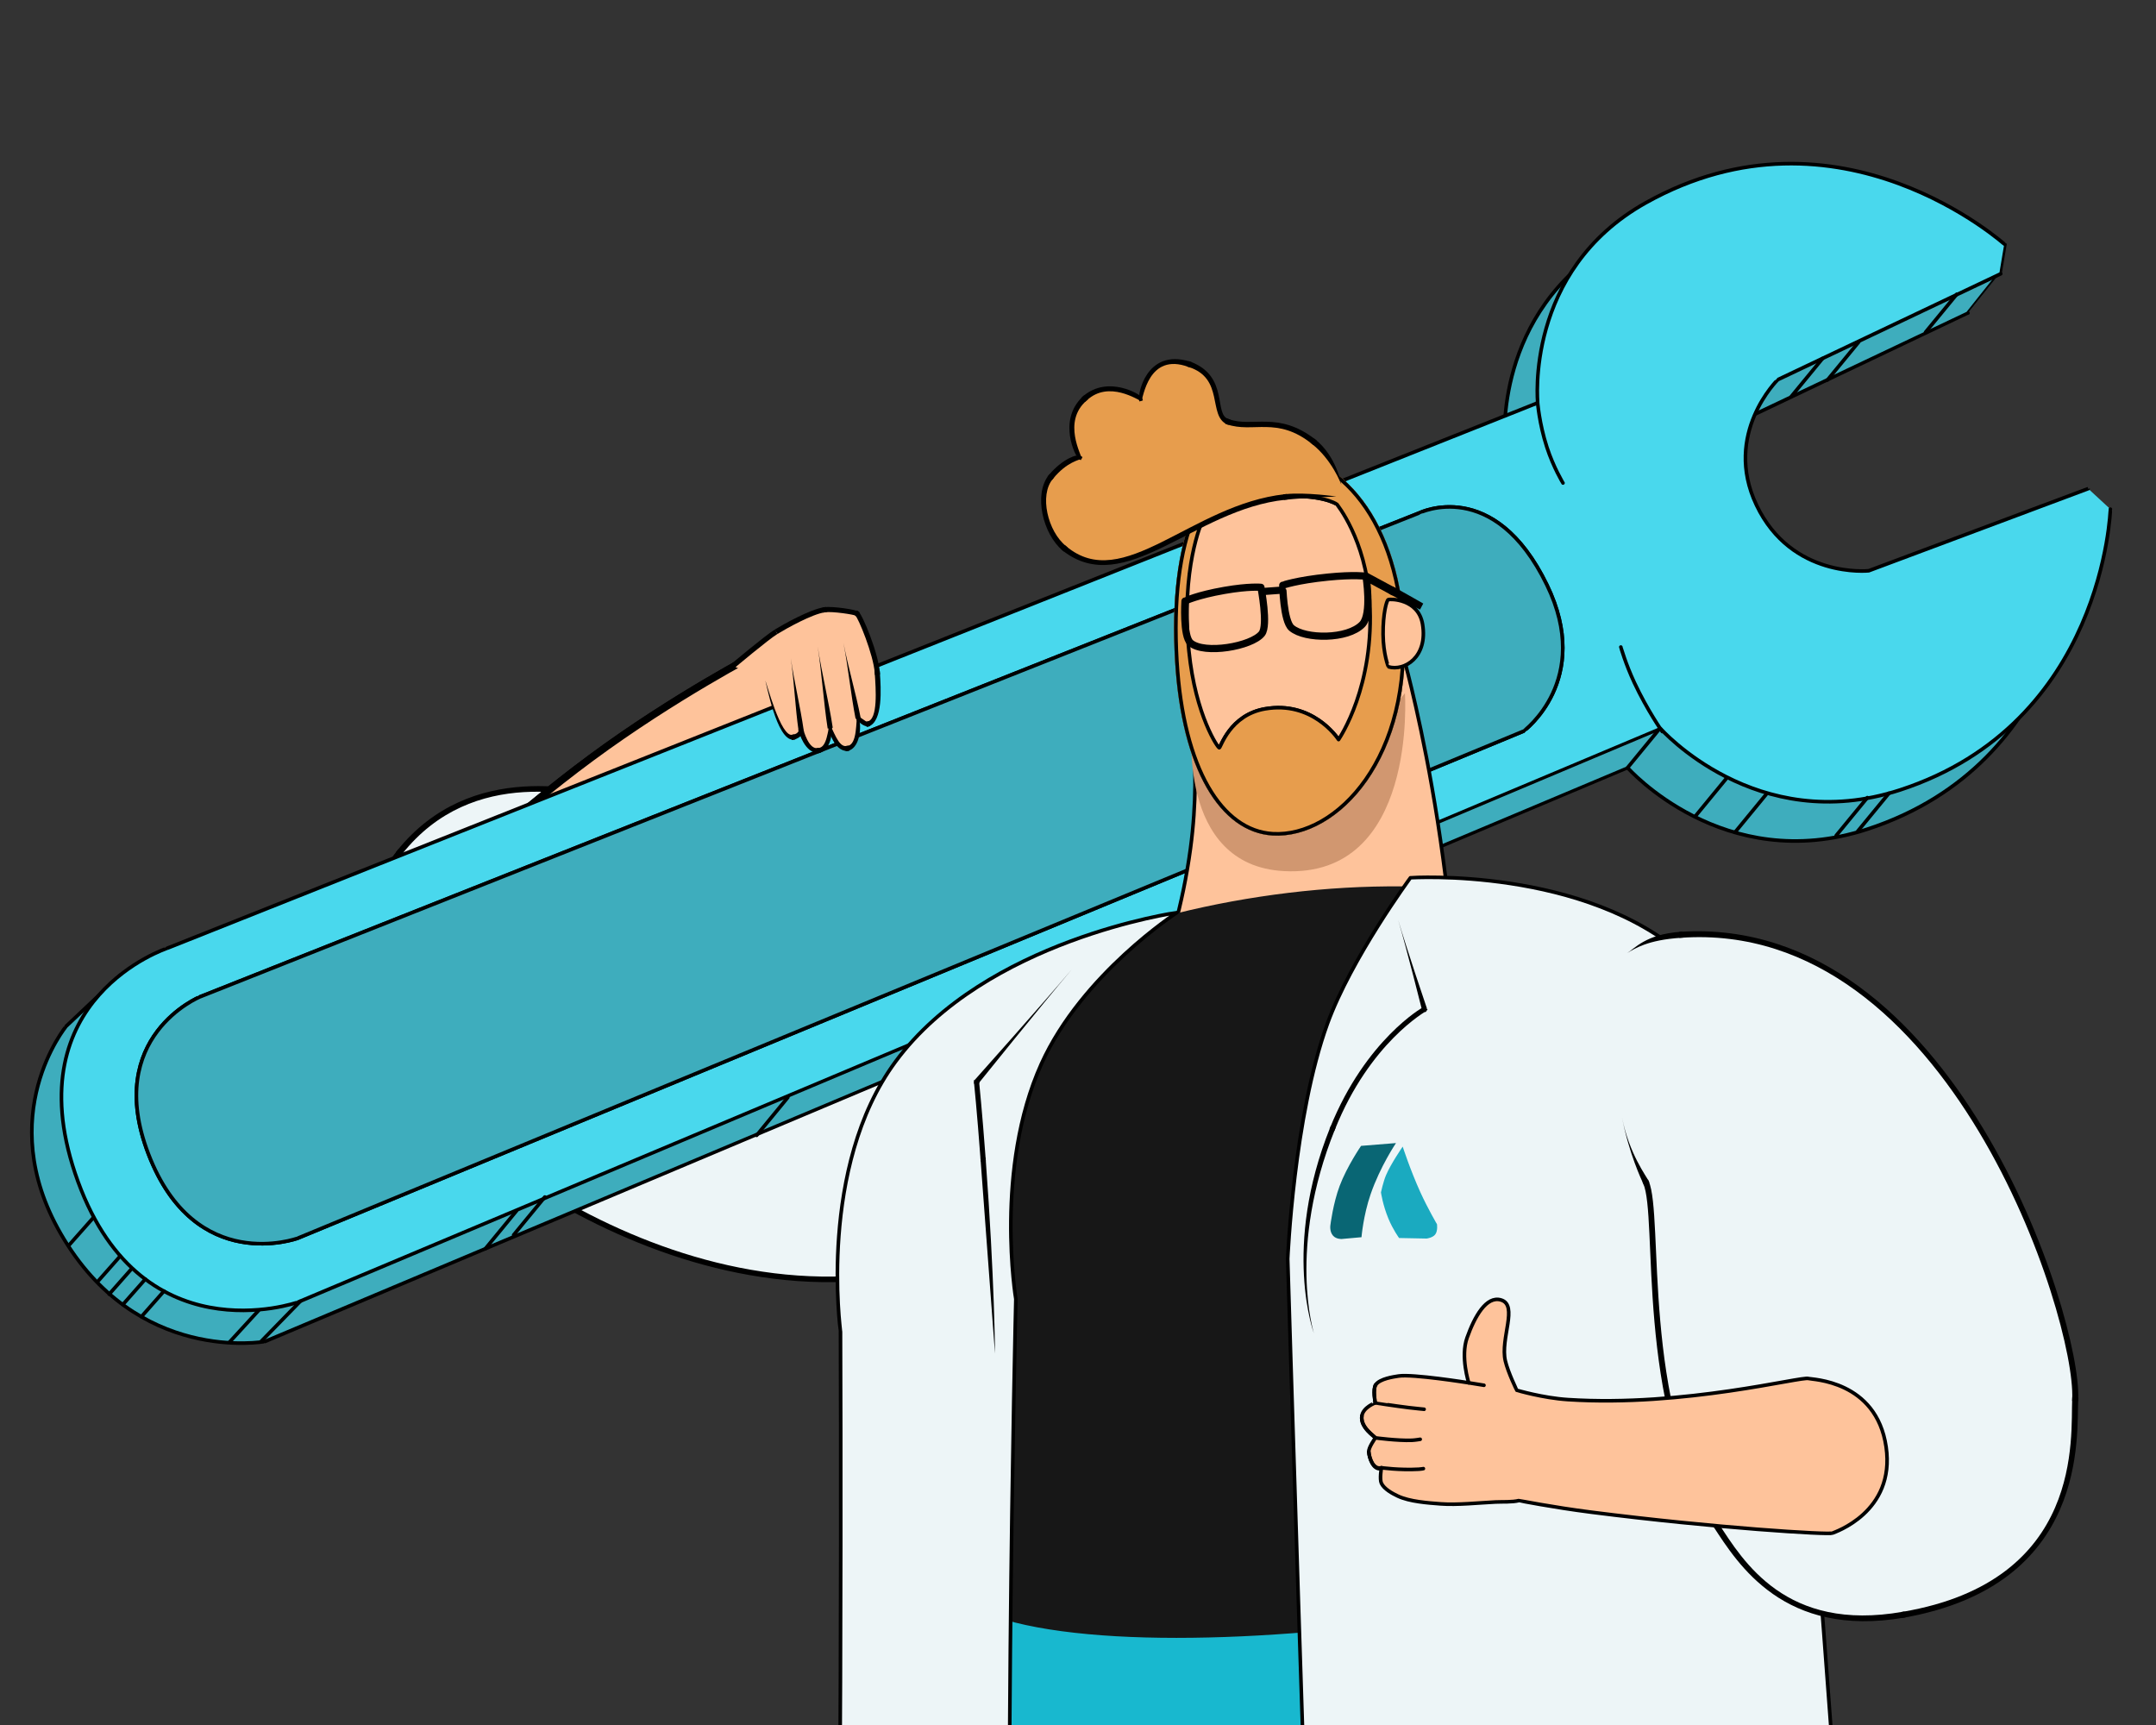 <svg xmlns="http://www.w3.org/2000/svg" width="600" height="480"><rect width="100%" height="100%" fill="#333333" stroke="none"/><path fill="#edf5f7" fill-rule="evenodd" d="M302.84 308.138c-3.617 7.106-10.116 32.337-33.087 40.889-73.693 27.436-147.992-33.513-160.009-53.578-4.149-6.928-17.635-34.283 1.452-58.25 20.25-25.426 51.615-16.449 60.021-14.79 5.022.991 17.468 13.438 30.75 20.455 15.784 8.339 36.24 15.308 40.737 16.342 3.616.832 28.001-2.086 47.498 16.746 7.461 7.207 14.503 28.522 12.638 32.186Z"/><path d="M303.585 308.517c-3.564 6.976-10.231 32.507-33.541 41.294l-.583-1.567c22.633-8.318 28.965-33.25 32.635-40.485l1.489.758Z"/><path d="M270.044 349.811c-74.169 27.467-148.855-33.688-161.017-53.932l1.434-.859c11.872 19.885 85.783 80.628 159 53.224l.583 1.567Z"/><path fill="none" stroke="#000" stroke-linejoin="round" d="m270.044 349.811-.583-1.567"/><path d="M109.027 295.879c-4.175-6.976-17.749-34.803 1.515-59.2l1.308 1.041c-18.91 23.537-5.512 50.418-1.389 57.3l-1.434.859Z"/><path fill="none" stroke="#000" stroke-linejoin="round" d="m109.027 295.879 1.434-.859"/><path d="M110.542 236.679c20.65-25.703 52.485-16.737 60.837-15.09l-.324 1.64c-8.46-1.672-39.355-10.66-59.205 14.491l-1.308-1.041Z"/><path fill="none" stroke="#000" stroke-linejoin="round" d="m110.542 236.679 1.308 1.041"/><path d="M171.379 221.589c5.37 1.149 17.81 13.592 30.978 20.536l-.781 1.478c-13.395-7.089-25.847-19.541-30.521-20.374l.324-1.64Z"/><path fill="none" stroke="#000" stroke-linejoin="round" d="m171.379 221.589-.324 1.64"/><path d="M202.357 242.125c15.72 8.308 36.106 15.251 40.535 16.267l-.375 1.629c-4.565-1.053-25.091-8.048-40.941-16.418l.781-1.478Z"/><path fill="none" stroke="#000" stroke-linejoin="round" d="m202.357 242.125-.781 1.478"/><path d="M242.892 258.392c3.366.812 28.078-2.001 47.849 17.002l-1.078 1.117c-19.222-18.661-43.281-15.64-47.146-16.49l.375-1.629Z"/><path fill="none" stroke="#000" stroke-linejoin="round" d="m242.892 258.392-.375 1.629"/><g stroke="#000" stroke-width="2" stroke-linecap="round" stroke-linejoin="round"><path fill="none" d="M211.064 181.671c-.045.018-23.351 12.074-46.476 29.15-23.283 17.193-41.562 35.292-41.816 36.089-.133.419-8.872 16.307 4.949 28.606 13.356 11.884 27.225 1.986 28.002 1.69 1.558-.595 19.442-24.522 36.885-42.471 14.125-14.534 33.453-30.911 33.454-30.915.001-.002 8.486-10.633 3.347-16.798-9.991-11.986-12.918-7.576-18.345-5.351"/><path fill="#fec39b" fill-rule="evenodd" d="M211.064 181.671c-.045.018-23.351 12.074-46.476 29.15-23.283 17.193-41.562 35.292-41.816 36.089-.133.419-8.872 16.307 4.949 28.606 13.356 11.884 27.225 1.986 28.002 1.69 1.558-.595 19.442-24.522 36.885-42.471 14.125-14.534 33.453-30.911 33.454-30.915.001-.002 8.486-10.633 3.347-16.798-9.991-11.986-12.918-7.576-18.345-5.351Z"/></g><g><path fill="#3eadbd" fill-rule="evenodd" stroke="#000" stroke-linecap="round" stroke-linejoin="round" d="M510.926 169.743s-21.451 2.289-31.244-18.268c-9.455-19.847 5.928-34.899 5.928-34.899.007-.003 62.044-29.47 62.051-29.47.001-.001 8.954-11.248 8.953-11.249-.01-.005-50.757-42.084-107.759-8.484-33.353 19.66-30.048 55.645-30.051 55.651-.038.015-385.248 148.251-385.287 148.266l-15.08 14.248c0 .005-20.474 24.817-1.563 57.695 21.068 36.629 56.84 30.053 56.845 30.056.038-.016 379.224-159.6 379.253-159.636 0 0 26.607 30.15 66.653 17.092 56.824-18.53 58.541-78.131 58.547-78.138 0-.001-6.177-5.708-6.178-5.707-.006.002-61.062 22.841-61.068 22.843Z"/><path fill="#49d8ed" fill-rule="evenodd" stroke="#000" stroke-linecap="round" stroke-linejoin="round" d="M520.059 158.818s-21.45 2.288-31.244-18.269c-9.455-19.847 5.928-34.899 5.929-34.899.006-.003 62.044-29.467 62.05-29.47.001-.001 1.334-7.971 1.333-7.972-.01-.001-46.287-41.917-100.139-11.761-33.78 18.916-30.048 55.645-30.05 55.651-.039.015-381.382 151.752-381.42 151.767-.003.006-42 13.763-25.63 62.59 17.334 51.703 61.958 35.905 61.965 35.909.038-.016 379.223-159.601 379.252-159.637 0 0 26.607 30.15 66.653 17.092 56.824-18.53 58.542-78.13 58.547-78.138 0-.001-6.177-5.708-6.177-5.707-.006.002-61.063 22.841-61.069 22.844Z"/><path fill="none" stroke="#000" stroke-linecap="round" stroke-linejoin="round" d="M424.003 203.448c.001-.004 19.347-14.198 6.497-40.672-14.707-30.298-35.495-20.056-35.499-20.058-.034.013-339.315 134.644-339.348 134.659-.002.005-26.933 11.041-14.334 43.764 13.038 33.864 41.504 23.412 41.508 23.414l341.176-141.107M427.897 111.82c.001.002.433 5.964 2.585 12.592 1.833 5.645 4.483 9.986 4.484 9.987M462.6 203.56c-.001-.001-4.174-5.915-7.778-13.613-2.433-5.198-3.756-9.897-3.756-9.898M72.66 373.279c3.628-3.719 7.256-7.438 10.885-11.157M63.864 373.471l8.093-8.813M39.373 366.358c2.089-2.366 4.179-4.732 6.268-7.098M34.183 363.023c2.09-2.366 4.179-4.732 6.268-7.098M30.384 360.127l6.268-7.099M27.165 356.639c2.089-2.366 4.178-4.732 6.268-7.098M19.305 346.364c2.185-2.465 4.369-4.93 6.553-7.395M135.09 347.451c2.892-3.518 5.785-7.036 8.678-10.554M142.943 343.635c2.893-3.517 5.786-7.035 8.679-10.553M210.565 315.925l8.678-10.553M452.936 213.628c2.893-3.518 5.786-7.036 8.678-10.554M471.809 227.108l8.678-10.553M482.827 231.607c2.893-3.518 5.786-7.035 8.678-10.553M516.996 231.296c2.892-3.518 5.785-7.036 8.678-10.554M510.999 232.5c2.893-3.518 5.786-7.036 8.678-10.554M498.526 110.303c2.893-3.518 5.786-7.036 8.678-10.554M508.582 105.722c2.893-3.518 5.786-7.036 8.679-10.553M535.867 92.44l8.678-10.553"/><path fill="#3eadbd" fill-rule="evenodd" stroke="#000" stroke-linecap="round" stroke-linejoin="round" d="M395.001 142.718c-.034.013-339.315 134.644-339.348 134.659-.002.005-26.933 11.041-14.334 43.764 13.038 33.864 41.504 23.412 41.508 23.414l341.176-141.107c.001-.004 19.347-14.198 6.497-40.672-14.707-30.298-35.495-20.056-35.499-20.058Z"/><path fill="#fec39b" fill-rule="evenodd" d="M215.966 175.806c2.504-1.527 9.762-5.601 13.504-6.136 2.283-.326 8.479.67 8.987 1.047.981.726 5.331 11.292 5.693 16.522.3 4.332.936 13.326-2.643 14.231-.772.195-2.689-1.579-2.698-1.577-.024.006.66 7.844-3.037 8.372-3.058.436-4.71-5.651-4.73-5.648-.02.002-.12 5.839-3.266 6.229-3.28.406-4.82-5.524-4.82-5.525-.001 0-.228 1.447-2.244 1.812-4.037.73-7.489-15.598-7.814-15.992-.221-.268-8.959-3.809-8.959-3.809.001-.001 9.437-7.946 12.027-9.526Z"/><path d="M215.593 175.195c2.521-1.538 9.858-5.651 13.776-6.234l.203 1.418c-3.568.486-10.745 4.521-13.232 6.039l-.747-1.223Z"/><path d="M229.369 168.961c2.441-.331 8.723.677 9.514 1.18l-.853 1.151c-.225-.25-6.333-1.234-8.458-.913l-.203-1.418Z"/><path fill="none" stroke="#000" stroke-linejoin="round" d="m229.369 168.961.203 1.418"/><path d="M238.883 170.141c1.203.997 5.591 11.663 5.982 17.049l-1.43.099c-.334-5.075-4.645-15.54-5.405-15.997l.853-1.151Z"/><path fill="none" stroke="#000" stroke-linejoin="round" d="m238.883 170.141-.853 1.151"/><path d="M244.865 187.19c.3 4.331.907 13.58-3.182 14.975l-.351-1.389c3.067-.415 2.403-9.155 2.103-13.487l1.43-.099Z"/><path fill="none" stroke="#000" stroke-linejoin="round" d="m244.865 187.19-1.43.099"/><path d="M241.683 202.165c-1.311.118-3.35-1.747-2.707-1.575l-.333-1.394c.66.168 2.454 1.852 2.689 1.58l.351 1.389Z"/><path fill="none" stroke="#000" stroke-linejoin="round" d="m241.683 202.165-.351-1.389"/><path d="M238.974 200.59c.525-.751 1.169 7.39-3.101 8.384l-.202-1.418c3.124-.061 2.4-7.597 2.974-8.36l.329 1.394Z"/><path fill="none" stroke="#000" stroke-linejoin="round" d="m238.974 200.59-.329-1.394"/><path d="M235.873 208.974c-3.71.186-5.501-6.17-4.75-5.645l-.163-1.424c.793.52 2.304 6.338 4.711 5.651l.202 1.418Z"/><path fill="none" stroke="#000" stroke-linejoin="round" d="m235.873 208.974-.202-1.418"/><path d="M231.123 203.329c.615-.695.434 5.458-3.259 6.228l-.176-1.422c2.599-.01 2.617-5.531 3.272-6.23l.163 1.424Z"/><path fill="none" stroke="#000" stroke-linejoin="round" d="m231.123 203.329-.163-1.424"/><path d="M227.864 209.557c-3.907.166-5.601-6.055-5.429-5.744l1.041-.984c.174.313 1.56 5.952 4.212 5.306l.176 1.422Z"/><path fill="none" stroke="#000" stroke-linejoin="round" d="m227.864 209.557-.176-1.422"/><path d="M223.418 203.868c.245-.435-.24 1.457-2.579 1.97l-.255-1.41c1.694-.217 1.664-1.218 1.909-1.654l.925 1.094Z"/><path fill="none" stroke="#000" stroke-linejoin="round" d="m223.418 203.868-.925-1.094"/><path d="M220.839 205.838c-4.81.335-7.616-16.303-7.941-16.697.325.394 4.423 16.412 7.686 15.287l.255 1.41Z"/><path fill="none" stroke="#000" stroke-linejoin="round" d="m220.839 205.838-.255-1.41"/><path d="M203.502 184.764c-.024.019 9.43-7.94 12.091-9.569l.747 1.223c-2.519 1.53-11.939 9.461-11.965 9.482l-.873-1.136Z"/><path fill="none" stroke="#000" stroke-linejoin="round" d="m203.502 184.764.873 1.136"/><path d="M222.246 203.422c-.961-6.734-1.213-13.569-2.175-20.303.962 6.734 2.632 13.367 3.594 20.101l-1.419.202ZM230.333 202.725c-1.161-7.577-1.614-15.263-2.776-22.84 1.162 7.577 3.031 15.046 4.193 22.623l-1.417.217ZM238.106 200.03c-1.361-6.997-2.019-14.13-3.38-21.126 1.361 6.996 3.426 13.856 4.787 20.852l-1.407.274Z"/></g><g><path fill="#818789" fill-rule="evenodd" stroke="#000" stroke-width="2" stroke-linecap="round" stroke-linejoin="round" d="M335.392 438.115c.009-.001 91.745-12.037 91.754-12.038.005.032 43.048 328.09 43.052 328.123-.009.001-91.745 12.037-91.754 12.038-.004-.032-43.048-328.09-43.052-328.123Z"/></g><g fill-rule="evenodd" stroke="#000" stroke-width="2" stroke-linecap="round" stroke-linejoin="round"><path fill="#1aaac0" d="M385.142 450.962c.002.022 19.948 156.96 28.498 224.228 7.922 62.329 18.484 145.435 26.406 207.764.783 6.162 2.61 20.538 2.611 20.541.01-.002 99.504-13.162 99.514-13.163-.001-.003-2.026-15.439-2.894-22.056-8.086-61.627-19.118-143.764-26.954-205.423-9.332-73.435-30.076-244.888-30.079-244.912-.005-.001-8.985-25.207-51.951-13.727-51.969 13.886-45.147 46.743-45.151 46.748Z"/><path fill="#104e66" d="M453.753 892.328c.002-.001 6.85-12.738 24.938-8.78 13.211 2.891 14.385 12.667 14.358 12.911-.067.611-46.389 9.646-47.209 6.903-.233-.781 7.912-11.033 7.913-11.034Z"/></g><g fill-rule="evenodd" stroke="#000" stroke-linecap="round" stroke-linejoin="round"><path fill="#18b8cf" stroke-width="3" d="M271.858 441.635c.003.025 22.488 173.167 31.973 247.401 7.703 60.289 17.781 140.7 25.401 201 1.049 8.296 3.495 27.651 3.495 27.653.011-.001 103.281-13.657 103.292-13.658-.001-.003-2.684-20.455-3.834-29.221-7.967-60.716-18.926-141.628-26.556-202.387-8.514-67.797-27.096-226.126-27.099-226.148-.005-.004-4.53-38.978-58.019-37.842-45.483.966-48.648 33.199-48.653 33.202Z"/><path fill="#104e66" stroke-width="2" d="M330.803 910.808c.002-.001 5.67-11.653 20.826-11.062 15.563.607 20.406 12.744 20.396 13.052-.021.614-45.98 11.599-47.307 6.62-.292-1.099 6.085-8.609 6.085-8.61Z"/></g><g><path fill="#fec39b" fill-rule="evenodd" stroke="#000" stroke-linecap="round" stroke-linejoin="round" d="M314.651 289.389c.002-.005 12.317-21.276 16.651-53.293 3.443-25.439-1.159-44.343-1.159-44.348.006 0 60.868-7.386 60.874-7.387.001.005 5.011 18.213 9.063 44.165 4.496 28.793 5.311 49.731 5.312 49.736-.009.001-90.732 11.126-90.741 11.127Z"/><path fill="#171717" fill-rule="evenodd" d="M264.578 443.272c-19.634-18.12-35.23-110.992-9.25-149.622 28.725-42.71 156.101-65.623 208.066-28.018 40.144 29.05 43.132 138.351 32.757 152.232-21.889 29.287-201.063 53.568-231.573 25.408Z"/><path fill="#d19770" fill-rule="evenodd" d="M331.77 201.357c.002.004-4.535 39.441 25.54 41.036 37.253 1.976 33.665-49.502 33.668-49.506-.002.001-6.515 9.242-23.645 12.921-22.56 4.845-35.56-4.45-35.563-4.451Z"/><path fill="#edf5f7" fill-rule="evenodd" stroke="#000" stroke-linecap="round" stroke-linejoin="round" d="M304.286 797.19c.475-.641-17.965-129.146-21.291-184.876-4.482-75.114-.296-250.8-.296-250.825 0-.006-6.059-36.312 7.109-65.455 11.307-25.025 37.732-42.096 37.735-42.1-.007.004-53.32 7.567-78.355 41.52-21.608 29.306-15.284 74.99-15.286 74.998 0 .025.736 175.991-2.343 251.33-2.189 53.553-13.695 177.25-12.551 178.217.011.009 34.858 11.805 76.732 1.206 5.152-1.304 8.522-3.983 8.546-4.015Z"/><path d="M298.376 269.623c-8.872 10.466-26.066 31.857-26.068 31.859l-1.095-.925c.004-.004 18.291-20.468 27.163-30.934Z"/><path d="M272.474 300.96c-.001-.012.836 8.066 1.841 21.633l-1.428.106c-1.005-13.551-1.839-21.603-1.84-21.62l1.427-.119Z"/><path fill="none" stroke="#000" stroke-linejoin="round" d="m272.474 300.96-1.427.119"/><path d="M274.315 322.593c2.505 33.804 2.584 54.042 2.584 54.048 0-.006-1.509-20.157-4.012-53.942l1.428-.106Z"/><path fill="none" stroke="#000" stroke-linejoin="round" d="m274.315 322.593-1.428.106"/><path fill="#edf5f7" fill-rule="evenodd" stroke="#000" stroke-linecap="round" stroke-linejoin="round" d="M376.13 804.074c-.798-.448-7.263-149.27-9.799-213.267-2.858-72.132-7.971-240.472-7.971-240.496.001-.006 1.667-39.605 11.055-65.454 6.608-18.193 23.097-40.606 23.099-40.61.008.002 48.608-3.191 76.905 22.311 26.718 24.081 28.86 69.877 28.862 69.884.002.022 12.09 148.343 15.919 212.01 3.922 65.219 11.05 216.22 9.82 217.569-.012.012-38.533 11.142-88.578 23.841-33.275 8.443-59.084 14.339-59.312 14.212Z"/><path d="M389.089 255.945c2.445 8.296 8.02 24.684 8.021 24.688l-1.375.402c-.001-.001-4.201-16.794-6.646-25.09Z"/><path d="M396.988 281.274c-.219.189-15.763 8.812-25.462 32.952l-1.329-.536c9.894-24.479 25.873-33.478 25.66-33.296l1.131.88Z"/><path fill="none" stroke="#000" stroke-linejoin="round" d="m396.988 281.274-1.131-.88"/><path d="M371.526 314.226c-13.369 33.092-5.86 56.795-5.86 56.801 0-.006-8.936-23.839 4.531-57.337l1.329.536Z"/><path fill="none" stroke="#000" stroke-linejoin="round" d="m371.526 314.226-1.329-.536"/><path fill="#096674" fill-rule="evenodd" d="M388.495 318.07c-.001.001-4.396 6.493-7.062 14.236-2.05 5.957-2.539 11.957-2.539 11.959l-5.54.498s-1.484.068-2.357-.893c-1.074-1.181-.752-3.005-.752-3.006 0-.001.749-6.038 2.571-10.878 2.059-5.468 5.958-11.134 5.959-11.135l9.72-.781Z"/><path fill="#1aaac0" fill-rule="evenodd" d="M384.311 331.78s.492 3.491 2.068 7.303c1.281 3.098 2.977 5.405 2.977 5.406l7.671.152s1.672-.207 2.381-1.132c.781-1.021.492-2.864.492-2.864 0-.001-2.574-4.377-4.646-8.943-2.786-6.143-4.893-12.642-4.893-12.643-.001.001-3.288 4.738-4.662 7.996-.732 1.733-1.388 4.724-1.388 4.725Z"/></g><g><path fill="#fec39b" fill-rule="evenodd" stroke="#111" stroke-linecap="round" stroke-linejoin="round" d="M351.862 126.465c16.694-2.343 35.61 13.579 38.333 46.278 3.143 37.723-18.128 60.308-35.992 59.25-14.152-.838-24.889-18.071-26.68-48.006-2.037-34.043 6.987-55.087 24.339-57.522Z"/><path fill="none" stroke="#000" stroke-linecap="round" stroke-linejoin="round" d="M339.326 208.057c.367.045 2.886-9.103 12.717-10.809 13.068-2.268 19.974 7.812 20.473 8.546M372.011 140.286c-.002 0-4.719-3.172-17.2-1.902-15.431 1.57-20.291 6.773-20.293 6.775"/><path fill="none" stroke="#e79d4d" stroke-linejoin="round" d="M327.523 183.987c-2.037-34.043 6.987-55.087 24.339-57.522M351.862 126.465c16.694-2.343 35.61 13.579 38.333 46.278M390.195 172.743c3.143 37.723-18.128 60.308-35.992 59.25M354.203 231.993c-14.152-.838-24.889-18.071-26.68-48.006"/><path fill="#e79d4d" fill-rule="evenodd" stroke="#000" stroke-linecap="round" stroke-linejoin="round" d="M330.875 181.184c1.814 18.006 8.215 27.181 8.451 26.873.367.045 2.886-9.103 12.717-10.809 13.068-2.268 19.974 7.812 20.473 8.546.256-.441 10.152-14.814 8.643-38.632-1.082-17.081-9.148-26.873-9.148-26.876-.002 0-4.719-3.172-17.2-1.902-15.431 1.57-20.291 6.773-20.293 6.775.001.002-5.961 13.016-3.643 36.025m-3.352 2.803c-2.037-34.043 6.987-55.087 24.339-57.522 16.694-2.343 35.61 13.579 38.333 46.278 3.143 37.723-18.128 60.308-35.992 59.25-14.152-.838-24.889-18.071-26.68-48.006Z"/><path fill="none" stroke="#000" stroke-width="2" stroke-linecap="round" stroke-linejoin="round" d="M356.974 162.856c.002 0 3.858-1.398 12.608-2.274 7.214-.722 10.558-.254 10.559-.254 0 .002 1.726 10.543-1.038 13.42-4.044 4.206-15.867 4.181-19.658.997-2.278-1.914-2.47-11.888-2.471-11.889ZM329.773 167.246c.002 0 3.295-1.623 10.996-2.966 6.886-1.201 10.146-.852 10.147-.853 0 .002 2.073 10.596.234 12.901-2.849 3.571-15.995 5.834-19.818 2.571-2.191-1.87-1.558-11.652-1.559-11.653ZM351.778 164.574c1.534-.113 3.067-.225 4.6-.338"/><path d="M380.451 159.34c.017.009 4.67 2.523 7.63 4.113l-1.074 1.999c-2.962-1.593-7.617-4.107-7.601-4.098l1.045-2.014ZM388.081 163.453c3.139 1.687 7.998 4.489 8.001 4.49l-.905 1.682c.001.001-5.029-2.485-8.17-4.173l1.074-1.999Z"/><path fill="none" stroke="#000" stroke-linejoin="round" d="m388.081 163.453-1.074 1.999"/><path fill="#fec39b" fill-rule="evenodd" stroke="#000" stroke-linecap="round" stroke-linejoin="round" d="M384.903 176.52c-.054-5.807.998-9.456 1.429-9.654.518-.239 8.368-.297 9.555 6.814 1.538 9.209-5.126 13.172-9.495 11.868-.042-.013-1.439-3.584-1.489-9.028Z"/></g><g><path fill="#e79d4d" fill-rule="evenodd" d="M371.896 138.162c-.001 0-8.415-.484-14.209.124-25.739 2.703-44.887 27.829-61.485 14.293-5.309-4.329-7.824-14.913-3.774-19.835 4.054-4.927 7.898-5.494 7.91-5.515.074-.132-5.554-9.933 1.533-16.344 6.684-6.047 15.41-.041 15.484-.064.079-.025 1.691-13.533 13.647-9.446 10.513 3.593 5.843 14.202 10.693 15.965 6.847 2.488 13.874-2.354 23.886 5.573 5.722 4.53 7.699 11.807 7.703 12.032.001.055-1.388 3.217-1.388 3.217Z"/><path d="M371.896 138.162c-.001 0-8.408.292-14.128.896l-.162-1.544c5.868-.612 14.289.648 14.29.648ZM357.768 139.058c-25.412 2.591-44.729 27.795-62.057 14.123l.981-1.203c15.868 13.398 34.847-11.648 60.914-14.464l.162 1.544Z"/><path fill="none" stroke="#000" stroke-linejoin="round" d="m357.768 139.058-.162-1.544"/><path d="M295.711 153.181c-5.506-4.571-8.105-15.591-3.882-20.93l1.198.986c-3.877 4.506-1.447 14.652 3.665 18.741l-.981 1.203Z"/><path fill="none" stroke="#000" stroke-linejoin="round" d="m295.711 153.181.981-1.203"/><path d="M291.829 132.251c4.21-5.071 8.38-5.768 7.832-5.402l1.353.761c-.571.407-4.089.844-7.987 5.627l-1.198-.986Z"/><path fill="none" stroke="#000" stroke-linejoin="round" d="m291.829 132.251 1.198.986"/><path d="M299.661 126.849c.074.626-5.65-9.622 1.689-16.539l1.041 1.151c-6.834 5.905-1.301 15.257-1.377 16.149l-1.353-.761Z"/><path fill="none" stroke="#000" stroke-linejoin="round" d="m299.661 126.849 1.353.761"/><path d="M301.35 110.31c7.203-6.249 16.368-.108 15.774-.23l.462 1.482c-.741-.076-9.029-5.948-15.195-.101l-1.041-1.151Z"/><path fill="none" stroke="#000" stroke-linejoin="round" d="m301.35 110.31 1.041 1.151"/><path d="M317.124 110.08c-.46.62 1.479-13.429 14.129-9.439l-.502 1.468c-11.263-4.183-12.547 8.783-13.165 9.453l-.462-1.482Z"/><path fill="none" stroke="#000" stroke-linejoin="round" d="m317.124 110.08.462 1.482"/><path d="M331.253 100.641c10.98 4.032 6.368 14.925 10.707 15.969l-.53 1.459c-5.361-2.48-.633-12.805-10.679-15.96l.502-1.468Z"/><path fill="none" stroke="#000" stroke-linejoin="round" d="m331.253 100.641-.502 1.468"/><path d="M341.96 116.61c6.452 2.452 13.748-2.388 24.103 5.694l-.963 1.217c-9.669-7.772-16.428-2.928-23.67-5.452l.53-1.459Z"/><path fill="none" stroke="#000" stroke-linejoin="round" d="m341.96 116.61-.53 1.459"/><path d="M366.063 122.304c5.89 4.715 7.217 12.416 7.221 12.641-.004-.225-2.631-7.078-8.184-11.424l.963-1.217Z"/><path fill="none" stroke="#000" stroke-linejoin="round" d="m366.063 122.304-.963 1.217"/></g><g><path fill="#edf5f7" fill-rule="evenodd" d="M452.814 265.202c2.077-1.201 5.391-4.457 14.988-5.091 75.249-4.975 110.765 106.685 109.711 129.23-.477 10.204 3.231 51.123-47.857 59.979-32.915 5.705-45.196-14.377-52.178-25.072-21.61-33.107-15.234-85.924-19.422-95.246-.579-1.29-4.658-7.873-6.651-18.014-2.651-13.484-3.305-43.058 1.409-45.786Z"/><path d="M452.814 265.202c2.077-1.201 5.15-5.257 14.932-5.925l.111 1.668c-9.411.6-12.966 3.056-15.043 4.257Z"/><path d="M467.746 259.277c75.885-4.743 111.631 107.311 110.602 130.103l-1.67-.078c1.08-22.298-34.207-133.564-108.821-128.357l-.111-1.668Z"/><path fill="none" stroke="#000" stroke-linejoin="round" d="m467.746 259.277.111 1.668"/><path d="M578.348 389.38c-.478 10.112 3.002 51.661-48.549 60.763l-.286-1.647c50.626-8.608 46.689-48.898 47.165-59.194l1.67.078Z"/><path fill="none" stroke="#000" stroke-linejoin="round" d="m578.348 389.38-1.67-.078"/><path d="M529.799 450.143c-33.311 5.678-46.048-14.757-53.021-25.438l1.4-.914c6.99 10.709 18.816 30.437 51.335 24.705l.286 1.647Z"/><path fill="none" stroke="#000" stroke-linejoin="round" d="m529.799 450.143-.286-1.647"/><path d="M476.778 424.705c-21.733-33.418-15.369-86.411-19.484-95.36l1.525-.685c4.26 9.693-2.128 62.335 19.359 95.131l-1.4.914Z"/><path fill="none" stroke="#000" stroke-linejoin="round" d="m476.778 424.705 1.4-.914"/><path d="M457.294 329.345c-.537-1.208-3.896-8.216-5.889-18.357 1.993 10.141 6.791 16.298 7.414 17.672l-1.525.685Z"/><path fill="none" stroke="#000" stroke-linejoin="round" d="m457.294 329.345 1.525-.685"/><path fill="#fec39b" fill-rule="evenodd" stroke="#000" stroke-linecap="round" stroke-linejoin="round" d="M442.67 420.761c35.12 4.482 66.426 6.341 67.317 5.837.372-.211 17.561-5.738 14.904-23.985-2.708-18.592-20.785-18.729-21.585-19.023-1.871-.687-34.513 7.956-66.98 5.863-6.978-.449-14.213-2.603-14.214-2.603-.001-.001-2.426-4.938-3.185-8.15-1.475-6.249 3.679-15.537-1.22-16.977-4.067-1.196-7.315 4.571-9.434 10.522-1.881 5.282.465 12.536.465 12.537-.002 0-15.621-2.505-19.533-1.886-1.357.215-5.213.737-6.359 2.428-.848 1.251-.125 5.036-.125 5.036 0 .001-3.356 1.236-3.722 3.62-.504 3.284 3.697 5.762 3.709 6.112.007.212-1.891 2.636-1.787 3.926.139 1.706 1.232 5.025 3.321 4.639.115-.022.204-.239.204-.239s-.565 3.141-.017 4.313c.738 1.576 2.997 2.83 4.572 3.569 3.304 1.55 8.329 1.901 11.968 2.174 4.549.342 10.642-.302 15.199-.524 1.963-.096 4.633.078 6.54-.4.017-.004 9.453 1.87 19.962 3.211Z"/><path fill="none" stroke="#000" stroke-linecap="round" stroke-linejoin="round" d="M382.721 390.36c.001.001 5.506.861 9.413 1.339 1.73.212 4.185.442 4.186.442m-13.474-6.817c-.848 1.251-.125 5.036-.125 5.036M395.233 400.497s-1.419.245-2.344.28c-4 .151-10.18-.685-10.181-.685-.012-.35-4.213-2.828-3.709-6.112M384.446 408.418c.001 0 5.02.715 10.407.408.66-.037 1.265-.161 1.266-.161m-11.877-.008c.115-.022.204-.239.204-.239-2.293.625-3.386-2.694-3.525-4.4M408.738 384.782c1.413.228 2.826.457 4.239.685"/></g></svg>
